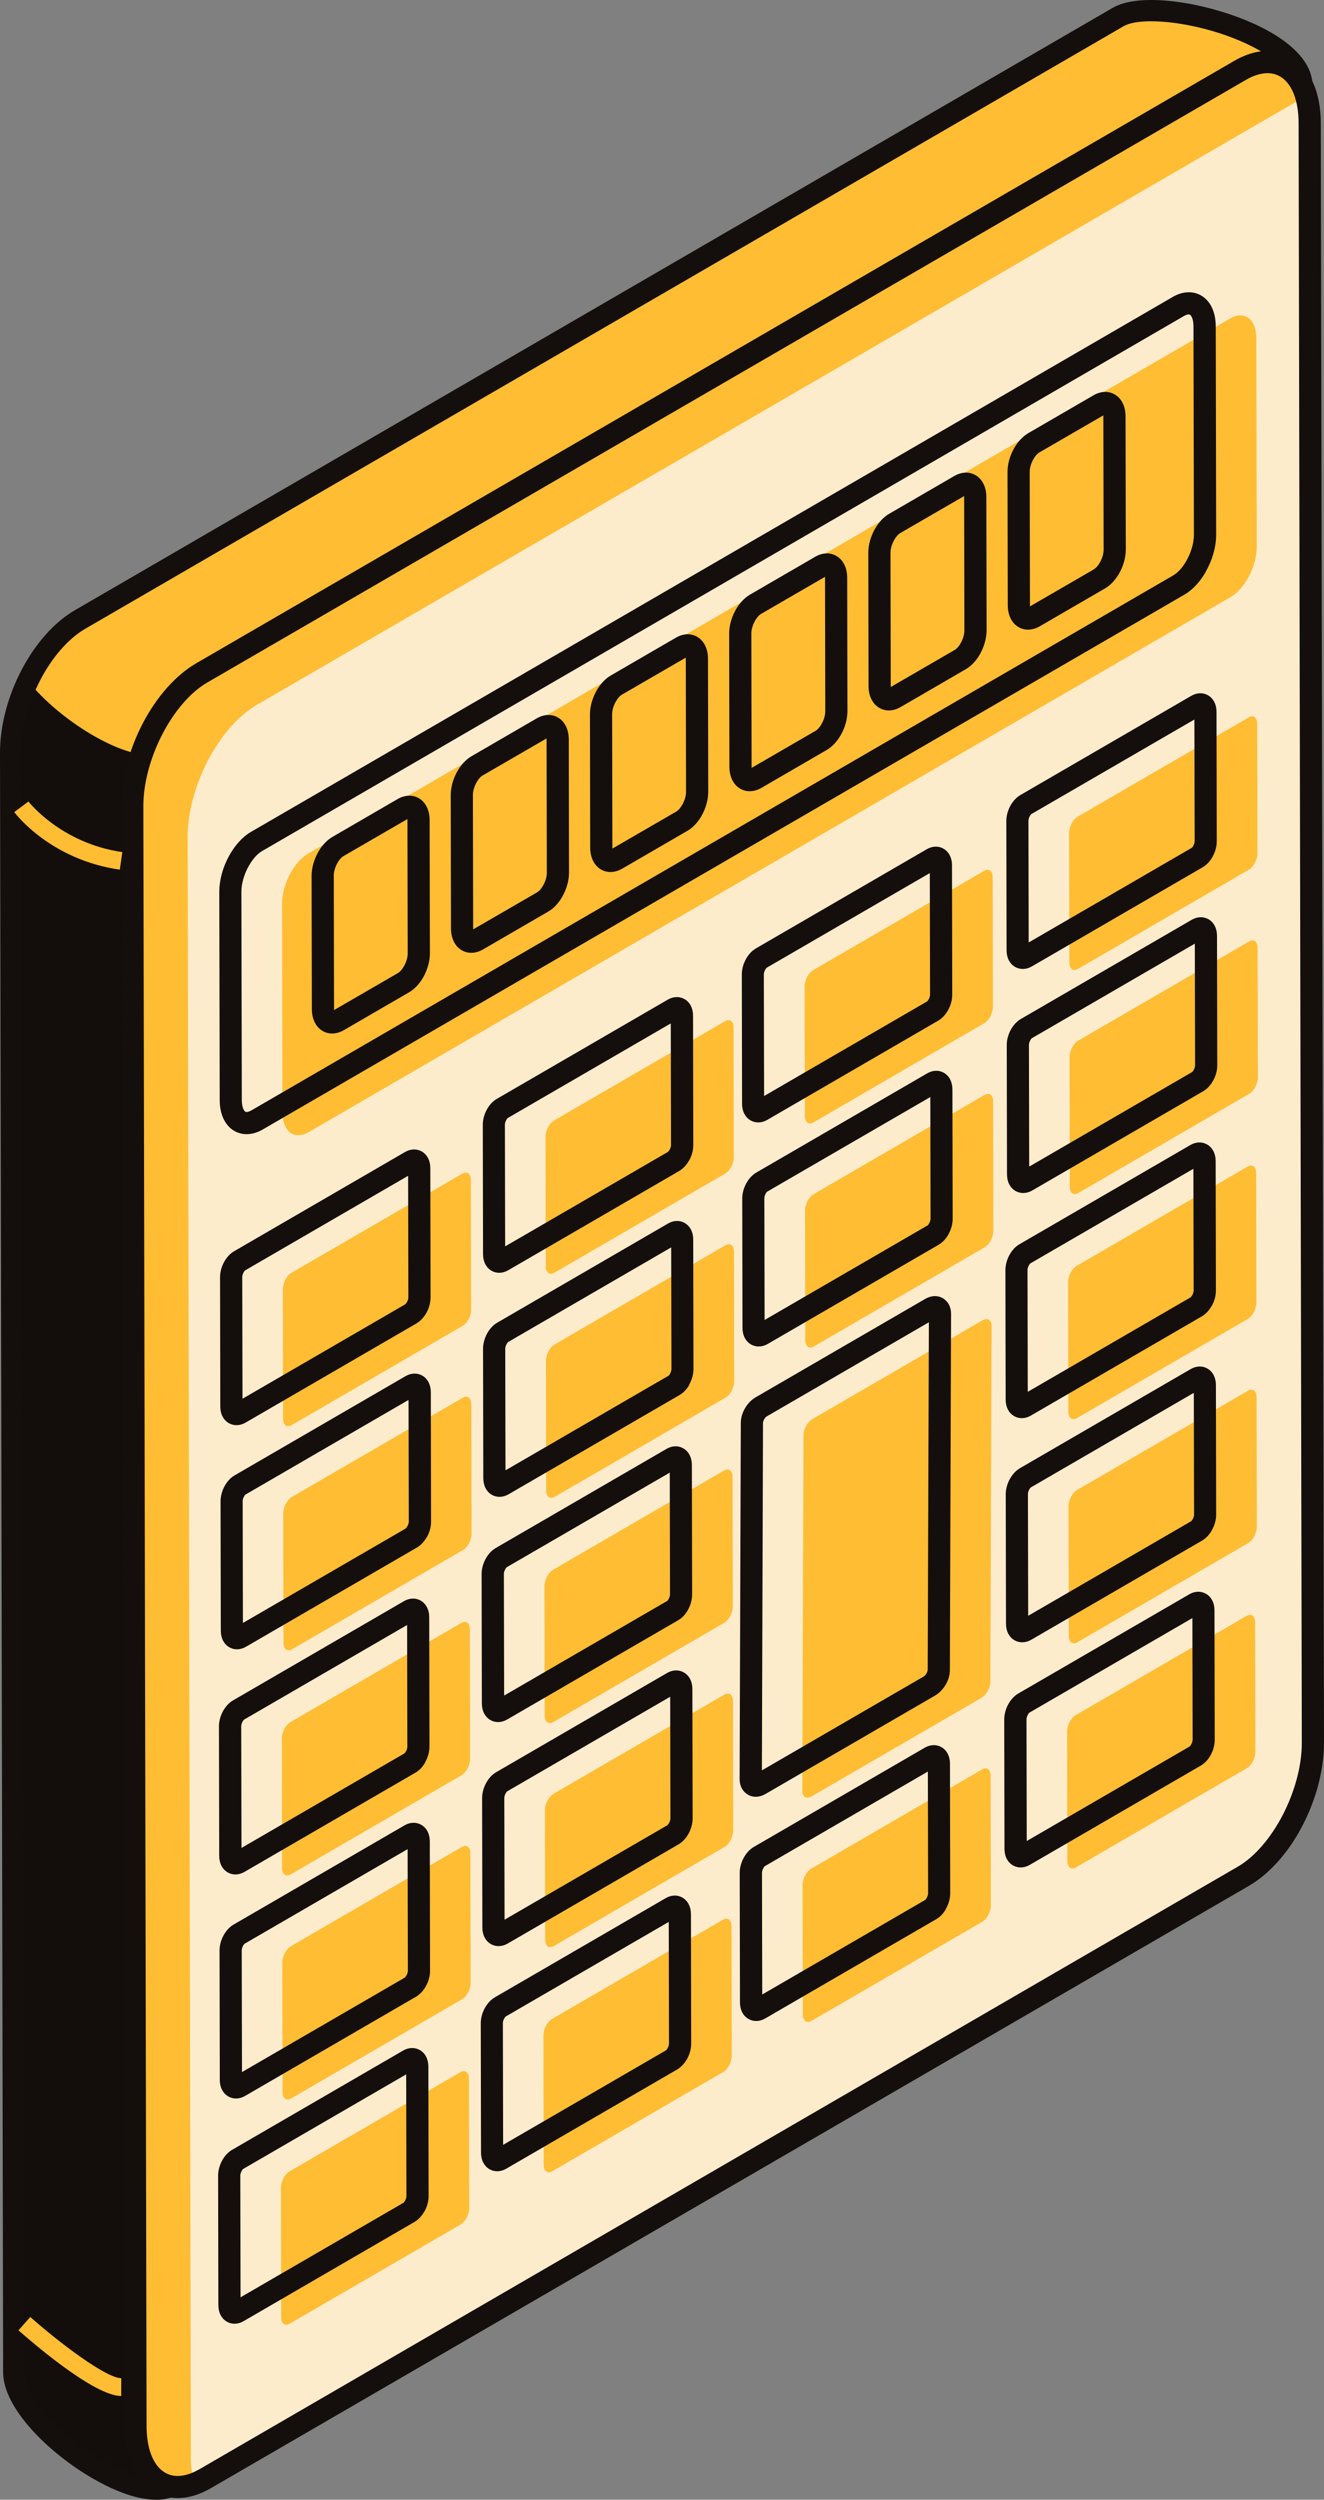 <?xml version="1.0" encoding="UTF-8"?> <svg xmlns="http://www.w3.org/2000/svg" id="content" width="156.92" height="296.11" viewBox="0 0 156.92 296.11"><rect x="0" y="0" width="156.92" height="296.11" fill="#808080" stroke="none"/><defs><style> .cls-1 { fill: #fdeccc; } .cls-2 { fill: #130e0c; } .cls-3 { fill: #febd33; } .cls-4 { fill: #140f0c; } </style></defs><g><g><g><path class="cls-3" d="M132.95,215.91L20.39,294.43c-4.57,2.65-18.74-7.31-18.75-13.41l-.38-191.83c-.01-6.09,3.68-13.18,8.25-15.83L132.53,2.02c4.57-2.65,21.76,2.05,21.77,8.14l-13.1,189.93c.01,6.09-3.68,13.18-8.25,15.83Z"></path><path class="cls-2" d="M19.75,89.03c-3.36,1.95-11.9-2.93-16.19-8.07-1.29,2.69-2.09,5.69-2.08,8.5l.38,191.83c.01,6.09,14.18,16.06,18.75,13.41l112.56-78.52c4.57-2.65,8.26-9.74,8.25-15.83l10.99-159.24L19.75,89.03Z"></path><path class="cls-4" d="M18.47,296.11c-2.62,0-5.57-1.43-7.39-2.47-5.31-3.05-10.7-8.37-10.71-12.62L0,89.2c-.01-6.6,3.88-14.03,8.88-16.92L131.89,.92c3.77-2.18,13.31-.2,18.7,2.9,3.25,1.87,4.97,4.06,4.97,6.33l-13.1,190.02c.02,6.48-3.86,13.89-8.82,16.81L21.11,295.47c-.79,.46-1.7,.65-2.64,.65ZM136.42,2.52c-1.42,0-2.58,.19-3.26,.59L10.14,74.46c-4.21,2.44-7.63,9.05-7.62,14.73l.38,191.83c0,2.77,4.24,7.45,9.44,10.44,3.26,1.88,6.17,2.61,7.42,1.88l112.56-78.52c4.21-2.44,7.63-9.05,7.62-14.73L153.04,10.07c0-1.21-1.32-2.68-3.71-4.06-3.93-2.26-9.29-3.49-12.91-3.49Z"></path></g><path class="cls-3" d="M147.36,222.25L24.34,293.6c-4.57,2.65-8.28-.15-8.29-6.24l-.38-191.83c-.01-6.09,3.68-13.18,8.25-15.83L146.94,8.35c4.57-2.65,8.28,.15,8.29,6.24l.38,191.83c.01,6.09-3.68,13.18-8.25,15.83Z"></path><path class="cls-1" d="M22.24,99.3l.38,191.83c0,.95,.12,1.79,.29,2.58,.3-.13,.6-.23,.91-.41l123.02-71.35c4.57-2.65,8.26-9.74,8.25-15.83l-.38-191.83c0-.95-.12-1.79-.29-2.58-.3,.13-.6,.22-.91,.41L30.48,83.47c-4.57,2.65-8.26,9.74-8.25,15.83Z"></path><path class="cls-4" d="M153.93,217.07c-1.56,2.71-3.62,4.99-5.91,6.32L25.01,294.73c-2.41,1.4-4.8,1.56-6.73,.45-2.24-1.29-3.52-4.14-3.53-7.82l-.38-191.83c-.01-6.62,3.9-14.07,8.9-16.97L146.28,7.21c2.41-1.4,4.8-1.56,6.73-.45,2.24,1.29,3.53,4.14,3.53,7.82l.38,191.83c0,3.59-1.14,7.43-2.99,10.65ZM19.68,86.17c-1.64,2.86-2.7,6.28-2.69,9.36l.38,191.83c0,2.72,.81,4.75,2.21,5.55,1.38,.8,2.99,.2,4.1-.44l123.02-71.35c4.12-2.39,7.6-9.12,7.59-14.69l-.38-191.83c0-2.72-.81-4.75-2.21-5.55-1.38-.8-3-.2-4.1,.45L24.58,80.84c-1.85,1.07-3.57,3.02-4.9,5.33Z"></path></g><g><path class="cls-3" d="M145.85,70.73l-109.25,63.37c-1.72,1-3.12-.05-3.12-2.35l-.05-24.68c0-2.29,1.38-4.96,3.1-5.96l109.25-63.37c1.72-1,3.12,.06,3.12,2.35l.05,24.68c0,2.29-1.39,4.96-3.1,5.96Z"></path><path class="cls-4" d="M142.9,67.75c-.66,1.15-1.54,2.12-2.51,2.68L31.13,133.8c-1.15,.67-2.38,.73-3.35,.17-1.1-.63-1.74-1.96-1.74-3.65l-.05-24.68c0-2.75,1.64-5.87,3.76-7.1l109.25-63.37c1.15-.67,2.38-.73,3.35-.17,1.1,.63,1.74,1.96,1.74,3.65l.05,24.68c0,1.48-.47,3.07-1.25,4.41ZM29.52,102.51c-.55,.95-.91,2.11-.91,3.12l.05,24.68c0,.78,.22,1.26,.42,1.38,.14,.08,.41,.02,.72-.16l109.25-63.37c1.31-.76,2.45-3.01,2.45-4.82l-.05-24.68c0-.78-.22-1.26-.42-1.38-.14-.08-.41-.02-.72,.16L31.07,100.81c-.57,.33-1.12,.95-1.54,1.7Z"></path></g><g><g><path class="cls-3" d="M54.83,157.06l-20.27,11.76c-.56,.32-1.01-.02-1.01-.76l-.03-15.34c0-.75,.45-1.61,1.01-1.94l20.27-11.76c.56-.32,1.01,.02,1.01,.76l.03,15.34c0,.75-.45,1.61-1.01,1.94Z"></path><path class="cls-4" d="M50.51,155.56c-.29,.51-.69,.93-1.14,1.2h0l-20.27,11.76c-.66,.38-1.38,.4-1.98,.06-.64-.37-1.01-1.08-1.01-1.95l-.03-15.34c0-1.22,.7-2.51,1.66-3.07l20.27-11.76c.66-.38,1.38-.4,1.98-.06,.64,.37,1.01,1.08,1.01,1.95l.03,15.34c0,.64-.19,1.31-.52,1.87Zm-2.47-1.07c.12-.09,.36-.48,.36-.8l-.03-14.41-19.31,11.2c-.12,.08-.35,.47-.35,.8l.03,14.41,19.31-11.2Z"></path></g><g><path class="cls-3" d="M85.96,139.01l-20.27,11.76c-.56,.32-1.01-.02-1.01-.76l-.03-15.34c0-.75,.45-1.61,1.01-1.94l20.27-11.76c.56-.32,1.01,.02,1.01,.76l.03,15.34c0,.75-.45,1.61-1.01,1.94Z"></path><path class="cls-4" d="M81.64,137.51c-.29,.51-.69,.93-1.14,1.2h0l-20.27,11.76c-.66,.38-1.38,.4-1.97,.06-.64-.37-1.01-1.08-1.01-1.95l-.03-15.34c0-1.22,.69-2.51,1.66-3.07l20.27-11.76c.66-.38,1.38-.4,1.98-.06,.64,.37,1.01,1.08,1.01,1.95l.03,15.34c0,.64-.19,1.31-.52,1.87Zm-2.47-1.07c.12-.08,.36-.48,.36-.8l-.03-14.41-19.31,11.2c-.12,.08-.35,.47-.35,.79l.03,14.42,19.31-11.2Z"></path></g><g><path class="cls-3" d="M116.67,121.2l-20.27,11.76c-.56,.32-1.01-.02-1.01-.76l-.03-15.34c0-.75,.45-1.61,1.01-1.94l20.27-11.76c.56-.32,1.01,.02,1.01,.76l.03,15.34c0,.75-.45,1.61-1.01,1.94Z"></path><path class="cls-4" d="M112.34,119.7c-.29,.51-.69,.94-1.14,1.2l-20.27,11.76c-.66,.38-1.37,.4-1.97,.06-.64-.37-1.01-1.08-1.01-1.95l-.03-15.34c0-1.22,.7-2.52,1.66-3.08l20.27-11.76c.66-.38,1.38-.4,1.97-.06,.64,.37,1.01,1.08,1.01,1.95l.03,15.34c0,.65-.19,1.31-.52,1.88Zm-2.47-1.07c.12-.08,.36-.47,.36-.8l-.03-14.41-19.31,11.2c-.12,.08-.35,.47-.36,.8l.03,14.41,19.31-11.2Z"></path></g><g><path class="cls-3" d="M148.02,103.02l-20.27,11.76c-.56,.32-1.01-.02-1.01-.76l-.03-15.34c0-.75,.45-1.61,1.01-1.94l20.27-11.76c.56-.32,1.01,.02,1.01,.76l.03,15.34c0,.75-.45,1.61-1.01,1.94Z"></path><path class="cls-4" d="M143.7,101.52c-.29,.51-.69,.93-1.14,1.2h0l-20.27,11.76c-.66,.38-1.38,.4-1.98,.06-.64-.37-1.01-1.08-1.01-1.95l-.03-15.34c0-1.22,.7-2.51,1.66-3.07l20.27-11.76c.66-.38,1.38-.4,1.97-.06,.64,.37,1.01,1.08,1.01,1.95l.03,15.34c0,.64-.19,1.31-.52,1.87Zm-2.47-1.07c.12-.08,.36-.47,.36-.8l-.03-14.42-19.32,11.2c-.12,.08-.35,.47-.35,.8l.03,14.41,19.31-11.2Z"></path></g></g><g><g><path class="cls-3" d="M54.88,183.61l-20.27,11.76c-.56,.32-1.01-.02-1.01-.76l-.03-15.34c0-.75,.45-1.61,1.01-1.94l20.27-11.76c.56-.32,1.01,.02,1.01,.76l.03,15.34c0,.75-.45,1.61-1.01,1.94Z"></path><path class="cls-4" d="M50.56,182.11c-.29,.51-.69,.94-1.14,1.2l-20.27,11.76c-.66,.38-1.38,.4-1.97,.06-.64-.37-1.01-1.08-1.01-1.95l-.03-15.34c0-1.22,.7-2.52,1.66-3.07l20.27-11.76c.66-.38,1.38-.4,1.98-.06,.64,.37,1.01,1.08,1.01,1.96l.03,15.34c0,.65-.19,1.31-.52,1.88Zm-2.47-1.07c.12-.08,.36-.48,.36-.8l-.03-14.41-19.31,11.2c-.12,.08-.36,.48-.35,.8l.03,14.42,19.31-11.2Z"></path></g><g><path class="cls-3" d="M86.01,165.55l-20.27,11.76c-.56,.32-1.01-.02-1.01-.76l-.03-15.34c0-.75,.45-1.61,1.01-1.94l20.27-11.76c.56-.32,1.01,.02,1.01,.76l.03,15.34c0,.75-.45,1.61-1.01,1.94Z"></path><path class="cls-4" d="M81.69,164.05c-.29,.51-.69,.94-1.15,1.2l-20.27,11.76c-.66,.38-1.38,.4-1.98,.06-.64-.37-1.01-1.08-1.01-1.96l-.03-15.34c0-1.22,.7-2.52,1.66-3.08l20.27-11.76c.66-.38,1.38-.4,1.97-.06,.64,.37,1.01,1.08,1.01,1.95l.03,15.34c0,.64-.19,1.31-.52,1.87Zm-2.47-1.07c.12-.08,.35-.47,.36-.8l-.03-14.42-19.31,11.2c-.12,.08-.36,.48-.36,.8l.03,14.41,19.31-11.2Z"></path></g><g><path class="cls-3" d="M116.72,147.74l-20.27,11.76c-.56,.32-1.01-.02-1.01-.76l-.03-15.34c0-.75,.45-1.61,1.01-1.94l20.27-11.76c.56-.32,1.01,.02,1.01,.76l.03,15.34c0,.75-.45,1.61-1.01,1.94Z"></path><path class="cls-4" d="M112.4,146.24c-.29,.51-.69,.93-1.14,1.2h0l-20.27,11.76c-.66,.38-1.38,.4-1.98,.06-.64-.37-1.01-1.08-1.01-1.95l-.03-15.34c0-1.22,.7-2.51,1.66-3.07l20.27-11.76c.66-.38,1.38-.4,1.97-.06,.64,.37,1.01,1.08,1.01,1.95l.03,15.34c0,.64-.19,1.31-.52,1.87Zm-2.47-1.07c.12-.08,.35-.47,.36-.8l-.03-14.42-19.32,11.2c-.12,.08-.36,.48-.35,.8l.03,14.41,19.31-11.2Z"></path></g><g><path class="cls-3" d="M148.07,129.56l-20.27,11.76c-.56,.32-1.01-.02-1.01-.76l-.03-15.34c0-.75,.45-1.61,1.01-1.94l20.27-11.76c.56-.32,1.01,.02,1.01,.76l.03,15.34c0,.75-.45,1.61-1.01,1.94Z"></path><path class="cls-4" d="M143.75,128.06c-.29,.51-.69,.94-1.14,1.2l-20.27,11.76c-.66,.38-1.38,.4-1.98,.06-.64-.37-1.01-1.08-1.01-1.96l-.03-15.34c0-1.22,.7-2.51,1.66-3.07l20.27-11.76c.66-.38,1.38-.4,1.98-.06,.64,.37,1.01,1.08,1.01,1.96l.03,15.34c0,.65-.19,1.31-.52,1.87Zm-2.47-1.07c.13-.08,.36-.47,.36-.8l-.03-14.41-19.31,11.2c-.12,.08-.35,.47-.35,.8l.03,14.41,19.31-11.2Z"></path></g></g><g><g><path class="cls-3" d="M54.71,210.28l-20.27,11.76c-.56,.32-1.01-.02-1.01-.76l-.03-15.34c0-.75,.45-1.61,1.01-1.94l20.27-11.76c.56-.32,1.01,.02,1.01,.76l.03,15.34c0,.75-.45,1.61-1.01,1.94Z"></path><path class="cls-4" d="M50.39,208.78c-.29,.51-.69,.94-1.15,1.2l-20.27,11.76c-.66,.38-1.38,.4-1.98,.06-.64-.37-1.01-1.08-1.01-1.96l-.03-15.34c0-1.22,.7-2.52,1.67-3.08l20.27-11.76c.66-.38,1.38-.4,1.97-.06,.64,.37,1.01,1.08,1.01,1.95l.03,15.34c0,.64-.19,1.31-.52,1.87Zm-2.47-1.07c.12-.08,.36-.47,.36-.8l-.03-14.42-19.31,11.2c-.12,.08-.35,.47-.35,.8l.03,14.41,19.31-11.2Z"></path></g><g><path class="cls-3" d="M85.84,192.23l-20.27,11.76c-.56,.32-1.01-.02-1.01-.76l-.03-15.34c0-.75,.45-1.61,1.01-1.94l20.27-11.76c.56-.32,1.01,.02,1.01,.76l.03,15.34c0,.75-.45,1.61-1.01,1.94Z"></path><path class="cls-4" d="M81.52,190.73c-.29,.51-.69,.94-1.15,1.2l-20.27,11.76c-.66,.38-1.38,.4-1.98,.06-.64-.37-1.01-1.08-1.01-1.96l-.03-15.34c0-1.22,.7-2.51,1.66-3.07l20.27-11.76c.66-.38,1.38-.4,1.98-.05,.64,.37,1.01,1.08,1.01,1.96l.03,15.34c0,.64-.19,1.31-.52,1.87Zm-2.47-1.07c.12-.08,.36-.47,.36-.8l-.03-14.42-19.31,11.2c-.12,.08-.35,.47-.35,.8l.03,14.41,19.31-11.2Z"></path></g><g><path class="cls-3" d="M116.3,201.13l-20.12,11.67c-.6,.35-1.09,.07-1.09-.63l.14-42.2c0-.69,.48-1.54,1.08-1.89l20.12-11.67c.6-.35,1.09-.07,1.09,.63l-.14,42.2c0,.69-.48,1.54-1.08,1.89Z"></path><path class="cls-4" d="M112.09,199.54c-.31,.54-.74,1-1.25,1.3l-20.12,11.67c-.7,.41-1.46,.44-2.08,.08-.62-.36-.98-1.03-.98-1.84l.14-42.2c0-1.16,.73-2.43,1.74-3.02l20.12-11.67c.71-.41,1.46-.44,2.08-.08,.62,.36,.98,1.03,.98,1.84l-.14,42.21c0,.58-.18,1.19-.49,1.72Zm-2.57-.98c.19-.11,.43-.52,.43-.75l.14-41.18-19.23,11.16c-.19,.11-.43,.53-.43,.75l-.13,41.17,19.23-11.15Z"></path></g><g><path class="cls-3" d="M147.9,156.23l-20.27,11.76c-.56,.32-1.01-.02-1.01-.76l-.03-15.34c0-.75,.45-1.61,1.01-1.94l20.27-11.76c.56-.32,1.01,.02,1.01,.76l.03,15.34c0,.75-.45,1.61-1.01,1.94Z"></path><path class="cls-4" d="M143.58,154.73c-.29,.51-.69,.94-1.14,1.2l-20.27,11.76c-.66,.38-1.38,.4-1.97,.06-.64-.37-1.01-1.08-1.01-1.95l-.03-15.34c0-1.22,.7-2.52,1.66-3.07l20.27-11.76c.66-.38,1.38-.4,1.98-.06,.64,.37,1.01,1.08,1.01,1.96l.03,15.34c0,.65-.19,1.31-.52,1.87Zm-2.47-1.07c.13-.08,.36-.47,.36-.8l-.03-14.41-19.31,11.2c-.12,.08-.36,.47-.35,.8l.03,14.42,19.31-11.2Z"></path></g></g><g><g><path class="cls-3" d="M54.77,236.82l-20.27,11.76c-.56,.32-1.01-.02-1.01-.76l-.03-15.34c0-.75,.45-1.61,1.01-1.94l20.27-11.76c.56-.32,1.01,.02,1.01,.76l.03,15.34c0,.75-.45,1.61-1.01,1.94Z"></path><path class="cls-4" d="M50.45,235.32c-.29,.51-.69,.93-1.14,1.2h0l-20.27,11.76c-.66,.38-1.38,.4-1.98,.06-.64-.37-1.01-1.08-1.01-1.95l-.03-15.34c0-1.22,.7-2.51,1.66-3.07l20.27-11.76c.66-.38,1.38-.4,1.98-.06,.64,.37,1.01,1.08,1.01,1.95l.03,15.34c0,.64-.19,1.31-.52,1.87Zm-2.47-1.07c.12-.09,.36-.48,.36-.8l-.03-14.41-19.31,11.2c-.12,.08-.35,.47-.35,.8l.03,14.41,19.31-11.2Z"></path></g><g><path class="cls-3" d="M85.89,218.77l-20.27,11.76c-.56,.32-1.01-.02-1.01-.76l-.03-15.34c0-.75,.45-1.61,1.01-1.94l20.27-11.76c.56-.32,1.01,.02,1.01,.76l.03,15.34c0,.75-.45,1.61-1.01,1.94Z"></path><path class="cls-4" d="M81.57,217.27c-.29,.51-.69,.93-1.14,1.2h0l-20.27,11.76c-.66,.38-1.38,.4-1.98,.06-.64-.37-1.01-1.08-1.01-1.95l-.03-15.34c0-1.21,.69-2.51,1.66-3.07l20.27-11.76c.66-.38,1.38-.4,1.98-.06,.64,.37,1.01,1.08,1.01,1.95l.03,15.34c0,.64-.19,1.31-.52,1.87Zm-2.47-1.07c.12-.08,.36-.48,.36-.8l-.03-14.41-19.31,11.2c-.12,.08-.35,.47-.35,.79l.03,14.42,19.31-11.2Z"></path></g><g><path class="cls-3" d="M147.95,182.78l-20.27,11.76c-.56,.32-1.01-.02-1.01-.76l-.03-15.34c0-.75,.45-1.61,1.01-1.94l20.27-11.76c.56-.32,1.01,.02,1.01,.76l.03,15.34c0,.75-.45,1.61-1.01,1.94Z"></path><path class="cls-4" d="M143.63,181.28c-.29,.5-.69,.93-1.14,1.2h0l-20.27,11.76c-.66,.38-1.38,.4-1.98,.06-.64-.37-1.01-1.08-1.01-1.95l-.03-15.34c0-1.22,.7-2.51,1.66-3.08l20.27-11.76c.66-.38,1.38-.4,1.97-.06,.64,.37,1.01,1.08,1.01,1.95l.03,15.34c0,.64-.19,1.31-.52,1.87Zm-2.47-1.07c.12-.08,.36-.47,.36-.8l-.03-14.42-19.31,11.2c-.12,.08-.36,.48-.35,.8l.03,14.41,19.31-11.2Z"></path></g></g><g><g><path class="cls-3" d="M54.6,263.5l-20.27,11.76c-.56,.32-1.01-.02-1.01-.76l-.03-15.34c0-.75,.45-1.61,1.01-1.94l20.27-11.76c.56-.32,1.01,.02,1.01,.76l.03,15.34c0,.75-.45,1.61-1.01,1.94Z"></path><path class="cls-4" d="M50.27,262c-.29,.51-.69,.93-1.14,1.2l-20.27,11.76c-.66,.38-1.38,.4-1.97,.06-.64-.37-1.01-1.08-1.01-1.95l-.03-15.34c0-1.22,.69-2.51,1.66-3.07l20.27-11.76c.66-.38,1.38-.4,1.98-.06,.64,.37,1.01,1.08,1.01,1.95l.03,15.34c0,.65-.19,1.31-.52,1.88Zm-2.46-1.07c.13-.08,.36-.48,.36-.8l-.03-14.41-19.31,11.2c-.12,.08-.35,.47-.35,.79l.03,14.42,19.31-11.2Z"></path></g><g><path class="cls-3" d="M85.72,245.44l-20.27,11.76c-.56,.32-1.01-.02-1.01-.76l-.03-15.34c0-.75,.45-1.61,1.01-1.94l20.27-11.76c.56-.32,1.01,.02,1.01,.76l.03,15.34c0,.75-.45,1.61-1.01,1.94Z"></path><path class="cls-4" d="M81.4,243.94c-.29,.51-.69,.93-1.14,1.2h0l-20.27,11.76c-.66,.38-1.38,.4-1.97,.06-.64-.37-1.01-1.08-1.01-1.95l-.03-15.34c0-1.22,.7-2.51,1.66-3.07l20.27-11.76c.66-.38,1.38-.4,1.97-.06,.64,.37,1.01,1.08,1.01,1.95l.03,15.34c0,.65-.19,1.31-.52,1.88Zm-2.47-1.07c.12-.08,.36-.48,.36-.8l-.03-14.41-19.31,11.2c-.12,.08-.36,.48-.35,.8l.03,14.41,19.31-11.2Z"></path></g><g><path class="cls-3" d="M116.43,227.64l-20.27,11.76c-.56,.32-1.01-.02-1.01-.76l-.03-15.34c0-.75,.45-1.61,1.01-1.94l20.27-11.76c.56-.32,1.01,.02,1.01,.76l.03,15.34c0,.75-.45,1.61-1.01,1.94Z"></path><path class="cls-4" d="M112.11,226.14c-.29,.51-.69,.94-1.15,1.2l-20.27,11.76c-.66,.38-1.38,.4-1.98,.06-.64-.37-1.01-1.08-1.01-1.96l-.03-15.34c0-1.22,.7-2.52,1.67-3.08l20.27-11.76c.66-.38,1.38-.4,1.97-.06,.64,.37,1.01,1.08,1.01,1.95l.03,15.34c0,.64-.19,1.31-.52,1.87Zm-2.47-1.07c.12-.08,.35-.47,.36-.8l-.03-14.42-19.31,11.2c-.12,.08-.35,.47-.35,.8l.03,14.41,19.31-11.2Z"></path></g><g><path class="cls-3" d="M147.78,209.45l-20.27,11.76c-.56,.32-1.01-.02-1.01-.76l-.03-15.34c0-.75,.45-1.61,1.01-1.94l20.27-11.76c.56-.32,1.01,.02,1.01,.76l.03,15.34c0,.75-.45,1.61-1.01,1.94Z"></path><path class="cls-4" d="M143.46,207.95c-.29,.51-.69,.94-1.15,1.2l-20.27,11.76c-.66,.38-1.38,.4-1.98,.06-.64-.37-1.01-1.08-1.01-1.95l-.03-15.34c0-1.22,.7-2.51,1.66-3.07l20.28-11.76c.65-.38,1.37-.4,1.97-.06,.64,.37,1.01,1.08,1.01,1.96l.03,15.34c0,.64-.19,1.31-.52,1.87Zm-2.47-1.07c.12-.08,.35-.47,.36-.8l-.03-14.41-19.31,11.2c-.12,.08-.35,.47-.35,.8l.03,14.41,19.31-11.2Z"></path></g></g><g><path class="cls-3" d="M47.83,116.4l-7.74,4.49c-1,.58-1.82-.03-1.82-1.37l-.03-15.78c0-1.34,.81-2.89,1.81-3.47l7.74-4.49c1-.58,1.82,.03,1.82,1.37l.03,15.78c0,1.34-.81,2.89-1.81,3.47Z"></path><path class="cls-4" d="M50.16,115.77c-.43,.75-1.01,1.39-1.67,1.77l-7.74,4.49c-.85,.49-1.76,.53-2.5,.1-.82-.47-1.29-1.42-1.29-2.61l-.03-15.77c0-1.81,1.06-3.79,2.46-4.61l7.74-4.49c.85-.49,1.76-.53,2.5-.1,.82,.47,1.29,1.42,1.29,2.6l.03,15.78c0,.97-.3,1.98-.79,2.84Zm-10.57,3.88l7.58-4.39c.53-.31,1.16-1.4,1.15-2.33l-.03-15.78s0-.09,0-.13l-7.58,4.39c-.54,.31-1.16,1.4-1.15,2.33l.03,15.78s0,.09,0,.13Z"></path></g><g><path class="cls-3" d="M64.32,106.84l-7.74,4.49c-1,.58-1.82-.03-1.82-1.37l-.03-15.77c0-1.34,.81-2.89,1.81-3.47l7.74-4.49c1-.58,1.82,.03,1.82,1.37l.03,15.78c0,1.34-.81,2.89-1.81,3.47Z"></path><path class="cls-4" d="M66.65,106.21c-.43,.75-1.01,1.39-1.67,1.77l-7.74,4.49c-.85,.49-1.76,.53-2.5,.1-.82-.47-1.29-1.42-1.29-2.6l-.03-15.78c0-1.81,1.06-3.8,2.46-4.61l7.74-4.49c.85-.49,1.76-.53,2.5-.1,.82,.47,1.29,1.42,1.29,2.6l.03,15.77c0,.97-.3,1.98-.79,2.84Zm-10.57,3.88l7.58-4.39c.53-.31,1.16-1.39,1.15-2.33l-.03-15.77s0-.09,0-.13l-7.58,4.39c-.54,.31-1.16,1.4-1.15,2.33l.03,15.77s0,.09,0,.13Z"></path></g><g><path class="cls-3" d="M80.82,97.27l-7.74,4.49c-1,.58-1.82-.03-1.82-1.37l-.03-15.78c0-1.34,.81-2.89,1.81-3.47l7.74-4.49c1-.58,1.82,.03,1.82,1.37l.03,15.78c0,1.34-.81,2.89-1.81,3.47Z"></path><path class="cls-4" d="M83.15,96.64c-.43,.75-1.01,1.39-1.67,1.77l-7.74,4.49c-.85,.49-1.76,.53-2.5,.1-.82-.47-1.29-1.42-1.29-2.6l-.03-15.77c0-1.81,1.06-3.79,2.46-4.61l7.74-4.49c.85-.49,1.76-.53,2.5-.1,.82,.47,1.29,1.42,1.29,2.6l.03,15.77c0,.97-.3,1.98-.8,2.85Zm-2.99-.51c.53-.31,1.15-1.4,1.15-2.33l-.03-15.77s0-.09,0-.13l-7.58,4.39c-.53,.31-1.16,1.4-1.15,2.33l.03,15.77s0,.09,0,.13l7.58-4.39Z"></path></g><g><path class="cls-3" d="M97.32,87.7l-7.74,4.49c-1,.58-1.82-.03-1.82-1.37l-.03-15.78c0-1.34,.81-2.89,1.81-3.47l7.74-4.49c1-.58,1.82,.03,1.82,1.37l.03,15.77c0,1.34-.81,2.89-1.81,3.47Z"></path><path class="cls-4" d="M99.65,87.07c-.43,.75-1.01,1.39-1.67,1.77l-7.74,4.49c-.85,.49-1.76,.53-2.5,.1-.82-.47-1.29-1.42-1.29-2.6l-.03-15.78c0-1.82,1.06-3.79,2.46-4.61l7.74-4.49c.85-.49,1.76-.53,2.5-.1,.82,.47,1.29,1.42,1.29,2.61l.03,15.77c0,.97-.3,1.98-.79,2.84Zm-2.99-.5c.54-.31,1.16-1.4,1.15-2.33l-.03-15.78s0-.09,0-.13l-7.58,4.39c-.53,.31-1.16,1.4-1.15,2.33l.03,15.78s0,.09,0,.13l7.58-4.39Z"></path></g><g><path class="cls-3" d="M113.81,78.13l-7.74,4.49c-1,.58-1.82-.03-1.82-1.37l-.03-15.78c0-1.34,.81-2.89,1.81-3.47l7.74-4.49c1-.58,1.82,.03,1.82,1.37l.03,15.77c0,1.34-.81,2.89-1.81,3.47Z"></path><path class="cls-4" d="M116.14,77.5c-.43,.75-1.01,1.39-1.67,1.77l-7.74,4.49c-.85,.49-1.76,.53-2.5,.1-.82-.47-1.29-1.42-1.29-2.6l-.03-15.78c0-1.81,1.06-3.8,2.46-4.61l7.74-4.49c.85-.49,1.76-.53,2.5-.1,.82,.47,1.29,1.42,1.29,2.6l.03,15.77c0,.97-.3,1.98-.79,2.85Zm-2.99-.51c.54-.31,1.16-1.4,1.15-2.33l-.03-15.77s0-.09,0-.13l-7.58,4.39c-.53,.31-1.15,1.39-1.15,2.33l.03,15.77s0,.09,0,.13l7.58-4.39Z"></path></g><g><path class="cls-3" d="M130.31,68.57l-7.74,4.49c-1,.58-1.82-.03-1.82-1.37l-.03-15.77c0-1.34,.81-2.89,1.81-3.47l7.74-4.49c1-.58,1.82,.03,1.82,1.37l.03,15.78c0,1.34-.81,2.89-1.81,3.47Z"></path><path class="cls-4" d="M132.64,67.93c-.43,.75-1.01,1.39-1.67,1.77l-7.74,4.49c-.85,.49-1.76,.53-2.5,.1-.82-.47-1.29-1.42-1.29-2.6l-.03-15.77c0-1.81,1.05-3.79,2.46-4.61l7.74-4.49c.85-.49,1.76-.53,2.5-.1,.82,.47,1.29,1.42,1.29,2.6l.03,15.77c0,.97-.3,1.98-.79,2.84Zm-2.99-.5c.54-.31,1.16-1.4,1.15-2.33l-.03-15.77s0-.09,0-.13l-7.58,4.39c-.54,.31-1.16,1.4-1.15,2.33l.03,15.78s0,.09,0,.13l7.58-4.39Z"></path></g></g><path class="cls-3" d="M14.36,283.82c-3.23,0-10.7-6.48-12.17-7.78l1.4-1.58c3.39,3.01,8.98,7.25,10.78,7.25v2.11Z"></path><path class="cls-3" d="M14.21,103.02c-8.22-1.18-12.35-6.59-12.52-6.82l1.68-1.26s3.81,4.94,11.13,6l-.3,2.08Z"></path></svg> 